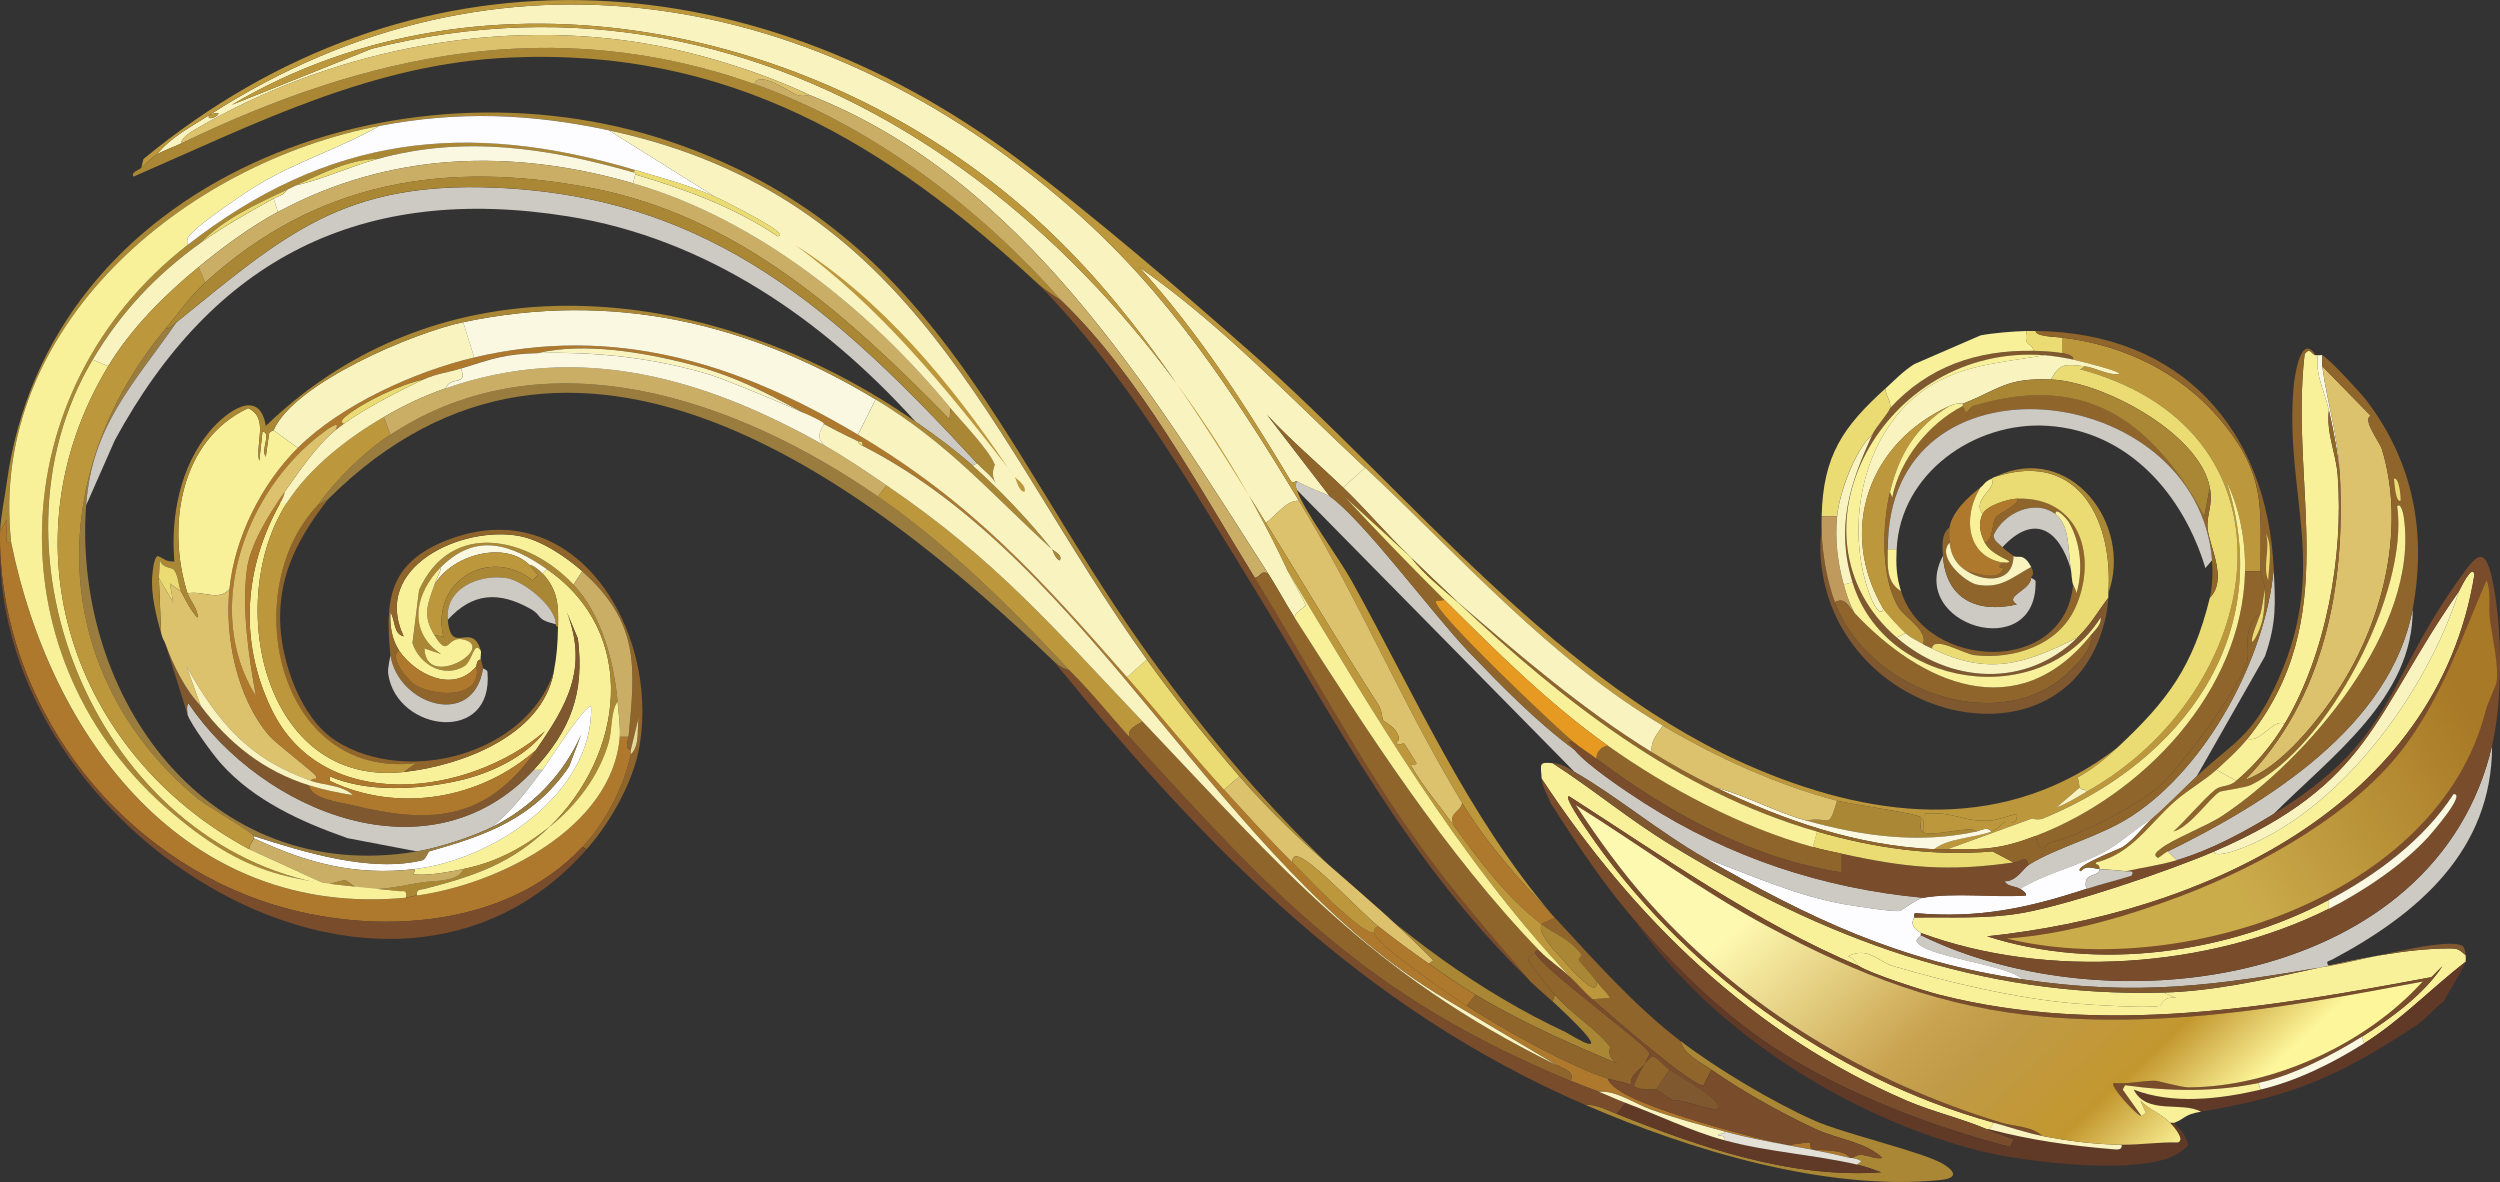 <?xml version="1.0" encoding="UTF-8"?><svg id="Layer_2" xmlns="http://www.w3.org/2000/svg" xmlns:xlink="http://www.w3.org/1999/xlink" viewBox="0 0 426.06 201.44"><rect x="0" y="0" width="426.06" height="201.44" fill="#333333" stroke="none"/><defs><linearGradient id="linear-gradient" x1="317.38" y1="128.76" x2="376.24" y2="192.07" gradientUnits="userSpaceOnUse"><stop offset=".08" stop-color="#fef9b1"/><stop offset=".48" stop-color="#c9a350"/><stop offset=".59" stop-color="#c09a46"/><stop offset=".82" stop-color="#c3972f"/><stop offset="1" stop-color="#fdf69a"/></linearGradient><linearGradient id="linear-gradient-2" x1="420.18" y1="119.6" x2="367.6" y2="151.76" gradientUnits="userSpaceOnUse"><stop offset="0" stop-color="#a87926"/><stop offset=".82" stop-color="#cbac4b"/></linearGradient></defs><g id="Layer_1-2"><g id="Generative_Object"><path d="M48.87,85.72c-10.74,16.7-4.05,48.46,19.92,45.85,9.79-1.07,23.51-6.14,25.56-16.91.56-2.96.69-4.88.75-7.89.07-3.34.09-6.12-2.63-9.02l.75-.75c15.78,10.95,13.13,31.66.38,43.97-4.54,3.59-9.04,5.99-14.66,7.14-2.35.48-5.53,1.08-7.89.94-1.29-.08-.32.18-.38-.94,13.3-1.55,30.39-12.85,30.07-27.62-.59-1.12-7.62,9.86-8.27,10.71h-1.5c6.24-6.76,8.68-12.96,7.52-22.36l-1.88-4.51c3.7,9.65.01,15.89-5.26,23.49-9.53,8.41-23.55,10.84-35.14,5.26v-.75c6.44,2.74,14.88,2.28,21.8.75,5.29-1.16,11.58-4,14.85-8.46-12.97,11.12-37.88,14.36-46.6-3.76-5.59-11.61-4.68-24.06,1.5-35.14h1.13Z" style="fill:#f8f19a;"/><path d="M226.64,84.59c5.8,4.14,17.63,20.21,23.68,26.5,5.67,5.9,11.46,11.85,18.04,16.72,2.18,2.64,8.77,7.06,11.84,9.02,14.48,9.26,30.39,14.55,47.54,16.16-1.05.18-3.72,2.22-3.95,2.26-1.16.2-7.74-.84-9.4-1.13-8.28-1.43-16.05-5.04-23.87-7.89-7.99-4.59-15.06-10.59-22.17-14.66l-47.36-48.11c-.27-.79-.19-.63,0-1.5,1.23.88,4.97,2.16,5.64,2.63Z" style="fill:#cdc9c3;"/><path d="M266.86,175.92c9.96,6.02-.17-3.33-2.26-5.26l.38-1.13c2.7,3.16,6.99,5.73,9.4,8.83.14.18-.94,2.21,2.07,3.19-8.31-3.38-17.25-7.41-24.99-12.03-2.45-1.46-5.52-3.6-7.89-5.26.37-.73,1.18-.12.19-1.13-10.67-10.78-21.81-18.42-32.51-30.82-5.36-6.21-11.01-13.25-15.79-19.92-27.31-38.12-39.26-78.91-91.7-90.2-13.3-2.86-25.72-3.32-39.09-.75C31.45,27.84-2.13,55.72,1.89,92.49c0-.04-.68.13-.75-.19-.22-1.04.16-2.63,0-3.76L.01,90.61c.13-2.81.75-5.5,1.13-8.27C8.2,30.21,68.13,8.6,114.08,24.08c44.62,15.04,55.88,50.97,80.24,85.5,18.47,26.18,43.2,52.67,72.54,66.34Z" style="fill:#aa8735;"/><path d="M97.73,99.63c4.74,5.07,6.9,13.06,7.52,19.92-1.21,1.83-.88,4.74-1.5,6.95-1.64,5.77-5.54,10.83-10.15,14.47,12.76-12.32,15.4-33.02-.38-43.97-6.19-4.3-12.11-6.28-18.04-.38-4.45,4.43-5.81,11.06,0,14.85l-2.82-.94c.14,7.13,12.2-.02,6.77-1.5-3.11-.85-2.51,3.43-5.07-.75l1.5.19c-2.16-9.09,7.53-15.51,15.22-9.58l.94-.94c-.62-.42-1-1.2-1.5-1.69.71.03,1.81,1.03,2.26,1.5,2.72,2.9,2.7,5.68,2.63,9.02-.44.07-.35-.37-.38-.38-.02-3.13-5.68-7.49-8.46-7.89-4.62-.67-10.47,1.74-9.96,7.14.6,6.33,4.09,0,5.64,5.26-1.23-1.86-1.36,1.76-2.82,2.63-3.5,2.11-7.66-.3-8.83-3.95l1.13-9.02c5.43-12.09,18.69-9.08,26.31-.94Z" style="fill:#aa8735;"/><path d="M99.23,97.37l-1.5,2.26c-7.62-8.14-20.88-11.15-26.31.94l-1.13,9.02c1.18,3.64,5.33,6.05,8.83,3.95,1.46-.88,1.59-4.49,2.82-2.63.12.41-.12,1.1,0,1.5-.77.02-.69,1.05-.75,1.13-3.82,4.69-10.38,1.46-13.15-2.63-1.28-1.88-1.65-4.37-1.5-6.58.83,1.25.45,3.7,2.26,4.13-5.59-11.86,9.94-18.94,19.73-17.1,3.69.69,7.97,3.57,10.71,6.01Z" style="fill:#f8f19a;"/><path d="M109.01,127.06c-1.05,6.17-4.94,13.03-9.02,17.66l-.75-.38c4.3-4.61,7.14-10.56,8.27-15.79,1.78-1.78.85-4.71,1.5-6.95l-1.5,6.2c-1.14-.33-.46-1.35-.38-2.26,1.15-11.88,1.94-19.41-7.89-28.19-2.74-2.45-7.02-5.32-10.71-6.01-9.79-1.84-25.32,5.24-19.73,17.1-1.8-.43-1.43-2.88-2.26-4.13-.14,2.21.23,4.7,1.5,6.58-1.97,1,1.58,5.01,2.44,5.64,2.86,2.07,11.83,2.92,10.71-3.01.06-.08-.02-1.11.75-1.13.18.6.27.77.38,1.5-1.68,10.4-14.51,6.21-15.79-2.26-.9-9.25-.35-15.63,9.58-19.54,21.8-8.58,36.25,15.2,32.89,34.95Z" style="fill:#8f652b;"/><path d="M47.74,105.64c.1,6.93,3.46,16.82,9.58,20.67,12.07,7.58,32.18,2.29,37.02-11.65-2.05,10.77-15.77,15.85-25.56,16.91l2.07-1.5c-23.85,2.68-30.39-29.57-16.72-43.97.08-.08,1.39-.64,1.88-1.13-4.89,6.26-8.39,12.47-8.27,20.67Z" style="fill:#8f652b;"/><path d="M94.72,106.39c-3.64-.9-2.14-1.41-4.32-2.63-5.33-2.98-9.85-2.82-14.09,1.88-.51-5.4,5.34-7.81,9.96-7.14,2.77.4,8.44,4.77,8.46,7.89Z" style="fill:#cdc9c3;"/><path d="M82.32,113.91s.72.27.75.56c1.15,12.46-15.48,10.33-16.91.38-.15-1.07.4-2.99.38-3.19,1.28,8.46,14.11,12.66,15.79,2.26Z" style="fill:#cdc9c3;"/><path d="M221.38,85.35c-2.06-.21-4.06,2.66-5.64,3.76-11.79-19-22.76-37.09-39.65-52.24C139.87,4.36,82.82-7.78,39.48,17.88l23.87-9.58c68.89-17.43,128.28,29.47,156.16,89.07.55,1.17,3.05,5.5,3.01,5.83-.03.22-1.81,1.04-1.88,2.07-1.57-2.46-2.94-5.07-4.51-7.52-20.11-31.37-41.56-67.12-78.17-81.56-8.54-4.07-20.05-7.58-29.5-9.02-25.52-3.89-52.56,1.74-74.79,14.66-.87.51-2.73,1.5-2.82,2.63-1.31.63-2.91,1.15-4.13,1.88,2.35-2.95,5.91-4.77,9.02-6.77-.72.92,1.06.63,1.5-.19-.04-.31-1.46.13-1.5.19C84.85-12.02,139.93-1.84,182.48,35.36c16.66,14.56,27.54,31.25,38.9,49.99Z" style="fill:#f8f3bf;"/><path d="M128.55,14.31c20.12,7.1,38.67,21.3,52.62,37.21-.44-.42-3.11-2.05-4.13-3.01-26.05-24.2-52.77-40.32-90.01-38.71-23.51,1.01-43.33,11.2-64.27,20.3-.56-.71.94-1.15,1.32-1.5.67-.63,1.92-1.83,2.63-2.26,1.22-.73,2.82-1.25,4.13-1.88,31.69-15.31,63.48-22.22,97.72-10.15Z" style="fill:#aa8735;"/><path d="M232.66,79.71l-3.76,3.38c-4.31-4.13-8.9-8-12.97-12.4l10.71,13.91c-.67-.47-4.41-1.75-5.64-2.63-.16-.12-.62.76-1.13-.19-7.64-12.73-15.73-25.29-25.74-36.27,14.14,9.87,25.99,22.5,38.52,34.2Z" style="fill:#f8f3bf;"/><path d="M108.25,28.97l-.38.38c-14.8-4.22-28.88-6.29-43.6-2.26-4.87.08-9.56,2.57-13.91,4.51-.5.22-.98.51-1.5.75-5.16,2.42-10.62,4.87-14.66,9.02-7.52,5.4-13.51,11.67-18.42,19.92-19.82,33.3,1.18,82.78,39.84,89.45.16.03,2.86-.79,3.19-.75.13.02,2.12,1.49,2.26,1.5,3.9.38,7.82-.67,10.9-1.13,2.08-.31,6.22-.06,6.95-2.26,5.62-1.15,10.11-3.55,14.66-7.14-6.53,6.3-12.73,8.3-21.23,10.52-.69.18-1.4-.07-1.32,1.13-.67.09-1.49.34-1.88.38.17-1.51-.3-1.02-1.32-1.13-16.85-1.81-24.44-1.47-38.34-13.15C-1.48,112.67.1,66.57,31.96,41.75c23.97-18.68,47.51-21.36,76.29-12.78Z" style="fill:#aa8735;"/><path d="M90.97,131.2h1.5c-2.83,3.73-4.95,6.65-8.64,9.77-3.38,1.66-9.09,3.51-12.78,4.13l-11.84-2.26c-7.9-2.79-15.96-6.41-21.61-12.78-1.3-1.46-5.11-6.64-5.64-8.27-.03-.09-.25-1.86.19-1.88,12.54,18.54,41.19,30.34,58.82,11.28Z" style="fill:#cdc9c3;"/><path d="M90.97,131.2c-17.63,19.07-46.28,7.26-58.82-11.28-.44.02-.22,1.79-.19,1.88l-3.76-12.03c1.39,3.71,3.28,7.65,6.01,10.52,4.82,6.42,10.72,11.1,18.42,13.53.42,2.37,5.14,2.86,7.33,3.38,12.46,3,22.54,3.34,31.38-9.4,5.27-7.6,8.97-13.84,5.26-23.49l1.88,4.51c1.16,9.4-1.27,15.61-7.52,22.36Z" style="fill:#7f5830;"/><path d="M70.67,148.11c-10.15,1.18-18.34-1.01-27.44-5.26,0-.12.02-.26,0-.38,8.36,2.69,19.91,6.31,28.75,4.13.52-.13,1.04-1.48,1.13-1.5,9.77-2.76,17.8-5.57,23.87-14.47l2.07-5.45c-2.99,6.86-8.52,12.49-15.22,15.79,3.7-3.12,5.82-6.04,8.64-9.77.64-.85,7.68-11.84,8.27-10.71.32,14.78-16.77,26.07-30.07,27.62Z" style="fill:#fdfdff;"/><path d="M70.67,148.11c.05,1.12-.92.86.38.94,2.36.14,5.54-.46,7.89-.94-.73,2.2-4.87,1.95-6.95,2.26-3.08.46-7,1.5-10.9,1.13-.13-.01-2.12-1.49-2.26-1.5-.33-.04-3.03.78-3.19.75l-13.15-6.01c-.17-.62.77-1.48.75-1.88,9.09,4.25,17.28,6.45,27.44,5.26Z" style="fill:#caae65;"/><path d="M93.22,97l-.75.75c-.44-.47-1.55-1.47-2.26-1.5-4.33-4.2-13.22-1.63-16.16,3.38.37-1.05.94-1.9,1.13-3.01,5.93-5.91,11.85-3.92,18.04.38Z" style="fill:#faf8e0;"/><path d="M1.89,92.49c6.75,33.24,29.63,64.11,67.27,60.51.39-.04,1.21-.28,1.88-.38,13.68-1.87,33.36-11.44,34.58-27.06h1.5c-.09.9-.77,1.93.38,2.26-.02.24.05.53,0,.75-1.13,5.22-3.97,11.18-8.27,15.79-13.5,14.46-37.46,15.27-55.06,9.02C18.9,144.4.66,119.83.01,92.86c.01-.75-.03-1.51,0-2.26l1.13-2.07c.16,1.13-.22,2.72,0,3.76.07.32.74.15.75.19Z" style="fill:#af792d;"/><path d="M99.23,144.35l.75.38C65.98,183.37-.72,142.36.01,92.86c.65,26.97,18.88,51.53,44.16,60.51,17.6,6.25,41.56,5.44,55.06-9.02Z" style="fill:#794c2b;"/><path d="M64.66,21.45c-6.73,3.82-14.21,6.1-20.86,10.15-2.2,1.34-9.36,6.24-10.9,7.89-.74.79-1.17.96-.94,2.26C.1,66.57-1.48,112.67,29.52,138.71c13.9,11.68,21.49,11.34,38.34,13.15,1.01.11,1.49-.38,1.32,1.13-37.64,3.6-60.52-27.27-67.27-60.51C-2.13,55.72,31.45,27.84,64.66,21.45Z" style="fill:#f8f19a;"/><path d="M103.74,22.21l18.04,11.28c-4.25-1.9-9.06-3.18-13.53-4.51-28.79-8.58-52.32-5.9-76.29,12.78-.23-1.29.2-1.47.94-2.26,1.54-1.65,8.7-6.56,10.9-7.89,6.65-4.04,14.13-6.32,20.86-10.15,13.37-2.57,25.79-2.11,39.09.75Z" style="fill:#fdfdff;"/><path d="M107.13,125.56h-1.5c.13-1.67-.22-4.25-.38-6.01-.62-6.85-2.77-14.85-7.52-19.92l1.5-2.26c9.83,8.78,9.04,16.31,7.89,28.19Z" style="fill:#caae65;"/><path d="M105.62,125.56c-1.22,15.62-20.9,25.19-34.58,27.06-.09-1.19.62-.95,1.32-1.13,8.5-2.23,14.7-4.22,21.23-10.52,4.61-3.64,8.51-8.7,10.15-14.47.63-2.21.29-5.12,1.5-6.95.16,1.76.51,4.35.38,6.01Z" style="fill:#f8f19a;"/><path d="M90.21,96.25c.51.49.88,1.27,1.5,1.69l-.94.94c-7.69-5.93-17.39.49-15.22,9.58l-1.5-.19c-2.07-3.38-1.25-5.11,0-8.64,2.94-5.01,11.83-7.58,16.16-3.38Z" style="fill:#bc973c;"/><path d="M107.5,128.57c.05-.22-.02-.51,0-.75l1.5-6.2c-.65,2.24.28,5.18-1.5,6.95Z" style="fill:#e5d795;"/><path d="M137.94,16.19c36.61,14.43,58.06,50.19,78.17,81.56-1.29-.58-1,.32-2.26.75-9.46-15.37-19.77-34.48-32.7-46.98-13.95-15.91-32.49-30.11-52.62-37.21.82-2.42,5.95,1.39,7.33,1.88,1,.36,1.97-.04,2.07,0Z" style="fill:#caae65;"/><path d="M137.94,16.19c-.1-.04-1.07.36-2.07,0-1.37-.49-6.51-4.3-7.33-1.88C94.32,2.24,62.52,9.15,30.83,24.46c.09-1.14,1.95-2.12,2.82-2.63C55.88,8.91,82.92,3.28,108.44,7.17c9.45,1.44,20.97,4.95,29.5,9.02Z" style="fill:#ddc26e;"/><path d="M35.72,19.57c.05-.06,1.46-.49,1.5-.19-.44.82-2.22,1.11-1.5.19Z" style="fill:#bc973c;"/><path d="M18.43,62.42C.19,92.64,12.23,128.53,42.48,144.73l13.15,6.01C16.98,144.08-4.03,94.59,15.8,61.29l2.63,1.13Z" style="fill:#f8f19a;"/><path d="M107.88,29.35c.52.15.35.37.38.38l-.38,1.5c-20.67-5.97-41.4-5.4-60.51,4.89l-.75-2.26c.77-.42,1.82-.62,2.26-1.5.52-.24,1-.53,1.5-.75,4.72-1.07,9.22-3.23,13.91-4.51,14.72-4.04,28.8-1.96,43.6,2.26Z" style="fill:#faf8e0;"/><path d="M47.37,36.11c-4.67,2.51-9.43,6.03-13.53,9.4-5.78,4.74-11.53,10.48-15.41,16.91l-2.63-1.13c4.91-8.25,10.9-14.52,18.42-19.92,3.66-2.63,8.41-5.36,12.4-7.52l.75,2.26Z" style="fill:#f8f3bf;"/><path d="M48.87,32.35c-.44.89-1.48,1.09-2.26,1.5-3.99,2.15-8.74,4.88-12.4,7.52,4.04-4.15,9.5-6.6,14.66-9.02Z" style="fill:#eadb72;"/><path d="M64.28,27.09c-4.68,1.28-9.18,3.44-13.91,4.51,4.35-1.94,9.04-4.43,13.91-4.51Z" style="fill:#eadb72;"/><path d="M14.67,86.1c-2.29,32.82,20.87,64.97,56.38,59.01,3.69-.62,9.4-2.47,12.78-4.13,6.7-3.29,12.23-8.93,15.22-15.79l-2.07,5.45c-6.07,8.9-14.1,11.71-23.87,14.47-.09.03-.61,1.38-1.13,1.5-8.84,2.18-20.39-1.45-28.75-4.13-.1-.57-8.14-5.19-9.58-6.39-25.65-21.37-26.12-55.26-5.45-80.05.76,0,1.34-.69,1.88-1.13-7.33,10.55-14.47,17.71-15.41,31.19Z" style="fill:#9a7d3e;"/><path d="M34.97,48.14c-2.51,2.29-4.59,5.29-6.77,7.89-20.67,24.8-20.2,58.68,5.45,80.05,1.44,1.2,9.48,5.82,9.58,6.39.02.12,0,.25,0,.38.02.4-.92,1.25-.75,1.88C12.23,128.53.19,92.64,18.43,62.42c3.88-6.43,9.63-12.17,15.41-16.91l1.13,2.63Z" style="fill:#bc973c;"/><path d="M360.82,127.44c-2.1,1.96-4.24,3.69-6.77,5.07.16.12.32,1.62.38,1.69l-3.95,3.38c1.83-.62,3.41-1.7,5.07-2.63,30.61-17.16,38.02-60.81-.19-71.78-1.45-.42-.81.1-.19-.75,1.97.21,4.08,1.59,6.01,1.32.13-.52-6.95-2.25-7.89-2.44.26-.76-1.42-1.04-1.88-1.13v-2.63c10.5,1.26,20.17,5.85,27.06,14.09,7.83,9.37,6.74,14.99,6.77,25.74h-2.63c.11-5.16-.91-10.78-3.19-15.41,8.62,26.27-7.53,47.78-31.19,57.5-.53.22-1.32.25-1.88,0l-14.47,5.26c-.75-.01-1.51.03-2.26,0,2.35-1.88,6.63-1.87,9.77-3.01,1.09-.4,1.78-1.36,2.07-1.5.15-.08,2.53.67,2.26-1.5-1.29.26-3.3,1.05-4.51,1.13-4.85.31-6.27-1.69-11.28-1.13l-.19,3.01c-.82-.31-.13-2.08-.38-2.44-.41-.61-11.99-2.23-14.28-2.82-10.15-2.62-20.66-7.45-29.69-12.78-19.19-11.33-34.58-28.88-50.74-43.97-12.54-11.7-24.38-24.33-38.52-34.2,10.02,10.98,18.11,23.54,25.74,36.27.51.94.97.07,1.13.19-.19.87-.27.71,0,1.5,1.27,3.69,7.15,11.55,9.4,15.6,10.8,19.49,19.56,39.72,34.2,56.94-5.65-6.15-10.9-11.74-15.41-19.17-10.16-16.72-17.61-34.67-27.81-51.49-11.36-18.73-22.24-35.43-38.9-49.99C139.93-1.84,84.85-12.02,35.72,19.57c-3.11,2-6.67,3.82-9.02,6.77-.72.43-1.96,1.62-2.63,2.26l.38-1.5c45.58-37.57,102.61-34.64,149.02,0,12.78,9.54,27.79,22.44,39.84,33.07,27.3,24.09,52.24,56.75,86.44,71.03,20.7,8.65,42.39,10.64,61.07-3.76Z" style="fill:#bc973c;"/><path d="M396.9,164.65c-19.42,3.28-32.29,5.19-52.24,2.26-2.28-2.54-17.1-3.82-18.04-6.58-.04-.13.78-.88.75-.94,32.58,16.01,87.85,8.42,97.34-32.32.02,17.89-12.64,28.69-27.25,36.46-.65.35-1.22.19-.56,1.13Z" style="fill:#cdc9c3;"/><path d="M374.35,132.33c-2.39,2.26-5.07,5.03-7.52,7.14-2.96,1.73-4.95,3.89-8.08,5.64-4.62,2.58-9.98,3.62-14.47,6.39-.79-.51-2.28-.4-2.63-1.32,2,.06,3.17-2.22,4.13-2.82,5.02-3.1,12.07-4.75,17.48-8.27,12.95-8.43,22.79-26.91,24.24-42.09.27,5.93.51,9.1-1.5,14.85l-11.65,20.48Z" style="fill:#cdc9c3;"/><path d="M327.74,141.72c.58,1.19,8.69-1.23,9.02,0-9.72,2.12-19.41.78-28.94-1.88,4.26-.8,3.7,1.82,5.26-3.38,2.3.59,13.87,2.21,14.28,2.82.24.36-.45,2.14.38,2.44Z" style="fill:#aa8735;"/><path d="M307.82,139.84c9.53,2.66,19.22,3.99,28.94,1.88.71-.15,1.96-.95,2.63,0-3.14,1.14-7.42,1.13-9.77,3.01-13.12-.6-25.54-4.85-37.21-10.52,5.27,1.41,10.13,4.17,15.41,5.64Z" style="fill:#faf8e0;"/><path d="M366.83,139.47c-1.68,1.45-3.03,3.56-5.07,4.89-.46.3-8.79,3.5-7.14,4.13.96-1.11,2.01-.48,3.19-.38-.09,1.58-2.93.28-2.26,3.38-9.99,3.28-18.35,5.08-29.13,4.13-.35.12-.12.63-.19.75-1.03,1.71,1.07,2.47,1.13,2.63.04.12-.04.27,0,.38.02.06-.8.81-.75.94.94,2.76,15.76,4.03,18.04,6.58-20.87-3.07-36.15-10.34-54.12-20.67,7.81,2.86,15.59,6.46,23.87,7.89,1.66.29,8.24,1.33,9.4,1.13.22-.04,2.9-2.07,3.95-2.26,5.31-.92,12.03-.02,17.48-.38.3-.37-.69-.97-.94-1.13,4.49-2.76,9.85-3.81,14.47-6.39,3.13-1.75,5.12-3.91,8.08-5.64Z" style="fill:#fdfdff;"/><path d="M267.98,126.31c1.3,1.08,2.78,1.99,4.13,3.01,12.24,9.22,26.55,17.04,41.72,19.36v-3.19c10.97,2.43,18.15,3.11,29.32,1.5,1.57-.23,2-1.35,2.63.38-.96.59-2.14,2.87-4.13,2.82.35.91,1.84.81,2.63,1.32.25.16,1.24.76.94,1.13-5.45.36-12.16-.55-17.48.38-17.15-1.61-33.06-6.9-47.54-16.16-3.07-1.96-9.66-6.38-11.84-9.02-.36-.44-.64-.97-1.13-1.32l.75-.19Z" style="fill:#794c2b;"/><path d="M264.6,130.07c6.92,4.45,13.04,9.6,20.11,13.91,26.26,16.01,52.64,26.01,84,25.18l2.26.94c-2.43-.44-2.64,1.28-2.82,1.32-2.06.46-11.62-.16-14.28-.38-9.96-.82-21.6-3.56-31.19-6.39-2.59-.76-4.31-3.4-7.7-1.69.73.12,1.77,1.62,1.88,1.69-17.7-7.48-33.36-18.62-49.42-28.94-1.03-.07,2.5,4.97,2.82,5.45,16.02,23.74,41.92,42.55,69.53,50.17l-.75,1.13h-.38c-4.45-1.9-9.29-2.98-13.72-4.89-26.37-11.36-46.59-31.15-62.2-54.87-.17-2.53-.54-2.87,1.88-2.63Z" style="fill:#f8f19a;"/><path d="M420.2,162.77c.04.31.05.83,0,1.13-5.86,4.55-10.96,9.92-17.29,13.91l-.38-1.13c4.82-3.02,10.59-7.24,13.72-12.03l-1.88,1.88c-27.61,5.15-55.96,10.07-83.81,3.01-2.68-.68-11.7-3.56-13.72-4.89-.11-.07-1.15-1.57-1.88-1.69,3.39-1.71,5.12.93,7.7,1.69,9.59,2.83,21.23,5.57,31.19,6.39,2.66.22,12.22.83,14.28.38.18-.04.39-1.75,2.82-1.32l-2.26-.94c16.66-.44,33.76-7.46,48.67-7.52,1.6,0,1.66.16,2.82,1.13Z" style="fill:#f8f19a;"/><path d="M338.64,192.46c1.5.64,2.98,1.14,4.51,1.69l-.56,1.32c-13.18-3.41-27.43-8.82-39.09-16.16-9.35-5.89-17.81-14.16-24.99-22.55-5.47-6.39-9.73-12.88-14.28-19.92-.46-1.4-1.4-2.64-1.5-4.13,15.61,23.72,35.83,43.51,62.2,54.87,4.42,1.91,9.26,2.99,13.72,4.89Z" style="fill:#794c2b;"/><path d="M338.64,192.46h.38c6.81,1.8,13.84,2.81,20.86,3.38.63.05,1.88.32,1.69-.75,3.22.04,6.36-.49,9.58-.38,1.35-.41-.76-2.81-1.32-3.38.24-.03.59.06.75,0,.63,1.09,1.5,1.26,1.88,2.63.12.43.57.66.38,1.32-.05.16-.84.72-1.13.94-5.76,4.49-26.94,1.76-34.01,0-22.49-5.6-45.86-20.43-59.19-39.46,7.18,8.39,15.64,16.66,24.99,22.55,11.66,7.34,25.91,12.75,39.09,16.16l.56-1.32c-1.53-.55-3.01-1.05-4.51-1.69Z" style="fill:#603927;"/><path d="M420.2,163.9c-.1.58-3.15,5.71-3.76,6.77-1.62,1.18-3.02,3.03-4.7,4.13-13.33,8.73-21.04,12.06-36.64,14.66-3.32-1.81-9.27.61-11.46-3.76,6.65,2.59,14.79,1.61,21.61,0,6.21-1.47,12.3-4.51,17.66-7.89,6.32-3.99,11.43-9.36,17.29-13.91Z" style="fill:#603927;"/><path d="M268.36,131.57c7.11,4.07,14.19,10.07,22.17,14.66,17.97,10.33,33.25,17.6,54.12,20.67,19.95,2.94,32.82,1.03,52.24-2.26,4.9-.83,17.31-4.23,21.61-3.76,1.56.17,1.51.65,1.69,1.88-1.16-.97-1.21-1.13-2.82-1.13-14.91.06-32.01,7.08-48.67,7.52-31.36.83-57.74-9.17-84-25.18-7.07-4.31-13.19-9.45-20.11-13.91,1.91.19,2.22.63,3.76,1.5Z" style="fill:#7f5830;"/><path d="M316.84,164.65c2.02,1.32,11.04,4.21,13.72,4.89,27.85,7.06,56.2,2.14,83.81-3.01l1.88-1.88c-3.13,4.79-8.9,9-13.72,12.03s-11.88,6.67-17.66,7.89c-7.4,1.56-15.26,1.43-22.74.38l-.38.75,3.19,4.51c-.7.04-5.66-5.35-4.7-5.64,2.41.25,4.74-.43,7.14-.38.31,0,4.42,1.14,5.64,1.13,14.42-.12,30.28-7.46,39.84-18.04-21.44,4.05-42.26,7.86-64.27,6.01-17.41-1.46-31.9-7.12-47.36-15.41-11.35-6.09-21.79-13.86-32.7-20.67,3.82,5.79,7.95,11.56,12.59,16.72,16.31,18.16,37.61,30.64,59.95,37.4,2.06.62,5.32.61,6.95,2.26-2.82-.55-5.51-1.49-8.27-2.26-27.61-7.63-53.51-26.43-69.53-50.17-.32-.48-3.85-5.52-2.82-5.45,16.06,10.32,31.72,21.46,49.42,28.94Z" style="fill:#794c2b;"/><path d="M348.04,193.59c4.48.87,8.95,1.45,13.53,1.5.19,1.07-1.06.8-1.69.75-7.02-.57-14.04-1.58-20.86-3.38l.75-1.13c2.76.76,5.45,1.71,8.27,2.26Z" style="fill:#f8f3bf;"/><path d="M402.91,177.8c-5.37,3.39-11.46,6.42-17.66,7.89l-.38-1.13c5.79-1.22,12.65-4.75,17.66-7.89l.38,1.13Z" style="fill:#faf8e0;"/><path d="M364.95,190.2l.75-.56-.94-2.07c1.54,1.52,3.55,2.2,5.07,3.76.56.57,2.67,2.97,1.32,3.38-3.23-.11-6.36.42-9.58.38-4.58-.06-9.05-.63-13.53-1.5-1.63-1.64-4.9-1.63-6.95-2.26-22.33-6.76-43.64-19.24-59.95-37.4-4.64-5.17-8.77-10.93-12.59-16.72,10.91,6.81,21.35,14.58,32.7,20.67,15.46,8.29,29.95,13.95,47.36,15.41,22,1.85,42.83-1.96,64.27-6.01-9.56,10.58-25.42,17.92-39.84,18.04-1.22.01-5.33-1.12-5.64-1.13-2.4-.05-4.73.63-7.14.38-.96.29,4,5.68,4.7,5.64Z" style="fill:url(#linear-gradient);"/><path d="M384.87,184.57l.38,1.13c-6.82,1.61-14.96,2.59-21.61,0,2.19,4.37,8.15,1.95,11.46,3.76-2.88.48-2.69,1.17-4.51,1.88-.16.06-.51-.03-.75,0-1.52-1.56-3.54-2.24-5.07-3.76l.94,2.07-.75.56-3.19-4.51.38-.75c7.48,1.05,15.34,1.19,22.74-.38Z" style="fill:#f8f19a;"/><path d="M355.18,62.42c-.63.86-1.26.34.19.75,38.21,10.98,30.8,54.63.19,71.78-.11-.65-.63-.08-1.13-.75-.05-.07-.21-1.57-.38-1.69,2.53-1.38,4.67-3.12,6.77-5.07,8.66-8.07,12.92-13.86,15.79-25.56,3.12-3.2-.1-8.72-.38-11.84-.21-2.32.95-3.91.38-6.95-1.75-9.26-18.26-18.04-27.06-18.42,1.53-2.85,2.5-2.59,5.64-2.26Z" style="fill:#eadb72;"/><path d="M376.6,83.09c.58,3.04-.58,4.64-.38,6.95.28,3.11,3.5,8.64.38,11.84.46-1.89.53-4.45.38-6.39-2.47-30.97-55.48-36.91-55.25-1.88.02,2.58-.4,5.55,2.26,7.14,4.23,13.5,27.86,14.49,29.32-1.13.1.31.53.92.56,1.5,1.19-3.89.77-8.63-1.32-12.21-.07-.11-2.2-2.78-2.26-1.32-3.47-2.6-8.79-.23-10.52,3.57-.03,1.02.97,1.52,1.5,2.07.69.7,1.12.96,1.88,1.5-.07,4.59-4.78,4.5-7.89,2.63,1.58.23,4.96,1.64,6.01-.19.48-.83-1.37.04,0-1.32.09-.09,1.08.18,1.13-.19.04-.27-3.15-1.2-4.13-3.19,1.61-.69,1.03-3.14,1.88-4.32.61-.85,3.54-1.77,3.76-3.19,10.67-.27,13.62,10.14,9.77,18.6-2.91,6.41-10.5,8.83-17.1,8.08-1.99-.23-7.04-3.42-7.33-1.13-.53-.26-.98-.44-1.5-.75.9-2.33-3.12-4.56-4.13-6.2-3.26-5.3-2.76-14.58-1.5-19.73l.38.94c1.33-6.5,6.24-12.61,12.03-15.6l.56,1.13c.13-.15,1.05-1.1,1.13-1.13,9.77-2.94,19.85-3,28.56,4.51,4.58,3.94,8.08,8.95,10.9,14.28l.94-4.89Z" style="fill:#8f652b;"/><path d="M376.98,95.49l-1.13,1.32c-3.74-12.4-12.98-23.32-26.87-24.24-12.49-.82-25.18,8.16-25.74,21.05h-1.5c-.23-35.03,52.78-29.09,55.25,1.88Z" style="fill:#cdc9c3;"/><path d="M359.31,101.13c-.02.25.02.51,0,.75-1.99,2.59-2.83,4.37-5.26,6.77-9.09,4.58-15.19,6.56-24.81,1.88.29-2.29,5.34.9,7.33,1.13,6.6.75,14.19-1.67,17.1-8.08,3.85-8.46.9-18.87-9.77-18.6-1.6.04-5.29,1.14-6.01,2.63-2.01-2.44,2.67-4.47,1.5-6.01.09-.04.16-.19.75-.38,14.55-4.62,20.03,8.17,19.17,19.92Z" style="fill:#eadb72;"/><path d="M346.53,59.79c1.42.03,3.52.12,4.89.38.46.08,2.14.36,1.88,1.13-1.6-.33-3.25-.62-4.89-.75-27.49-2.14-45.19,30.7-25.18,48.11,9,7.83,21.97,8.73,30.82,0,2.43-2.4,3.27-4.17,5.26-6.77-.17,1.95-.24,2.61-.75,4.51-6.67,24.78-42.55,17.27-47.73-7.52-.55-2.65-.84-5.56-.38-8.27.13,3.84.91,8.43,2.26,12.03,5.34,14.28,25.41,21.97,37.4,13.91,2.04-1.37,6.9-5.63,6.2-8.27.63-.79,1.87-1.8,1.69-3.01-10.29,16.16-36.79,11.99-42.28-6.01-2.87-9.41-.52-16.73,3.38-25.18.61-1.31,2.83-3.73,3.01-4.51,6.56-7.13,14.83-9.95,24.43-9.77Z" style="fill:#7f5830;"/><path d="M321.35,66.18c-.11,1.17,1.03,2.19.75,3.38-.18.78-2.4,3.2-3.01,4.51-2.95,2.57-5.62,9.83-6.01,13.91h-2.63c.25-10.35,3.61-15.2,10.9-21.8Z" style="fill:#eadb72;"/><path d="M345.41,56.41c-.61,2.94,1,1.88,1.13,3.38-9.6-.17-17.87,2.64-24.43,9.77.28-1.19-.86-2.21-.75-3.38,1.68-1.52,2.92-2.88,4.89-4.13l11.28-4.89c2.06-.41,5.77-.71,7.89-.75Z" style="fill:#f8f19a;"/><path d="M346.16,98.5s.74.29.75.56c.35,14.16-22.05,7.56-15.79-4.32.49,7.29,5.76,9.86,12.59,8.27-2.3-1.46,2.26-2.29,2.44-4.51Z" style="fill:#cdc9c3;"/><path d="M332.25,92.49c-2.33,2.41,2.7,6.77,4.7,7.14,4.07.76,5.94-1.24,9.21-3.01.74,1.42-.06,1.54,0,1.88-.19,2.22-4.74,3.05-2.44,4.51-6.83,1.59-12.1-.98-12.59-8.27-.12-1.75-.33-3.71,1.13-4.89-.1.62-.08,1.98,0,2.63Z" style="fill:#8f652b;"/><path d="M341.27,95.87c-1.37,1.36.48.48,0,1.32-1.05,1.83-4.43.42-6.01.19-1.89-1.13-2.75-2.73-3.01-4.89-.08-.65-.1-2.01,0-2.63.41-2.59,3.22-5.24,5.26-6.77-2.97,4.67-2.56,11.65,3.76,12.78Z" style="fill:#af792d;"/><path d="M350.29,87.6c2.53,1.89,2.15,6.56,2.63,9.4-1.99-6.72-6.2-9.59-11.65-3.76-.54-.55-1.53-1.05-1.5-2.07,1.73-3.8,7.05-6.17,10.52-3.57Z" style="fill:#cdc9c3;"/><path d="M313.08,87.98c-.38,3.94.08,7.88,1.13,11.65.47,1.7.98,3.36,1.88,4.89-1.17-1.24-1.64-2.82-3.38-1.88-1.34-3.59-2.13-8.18-2.26-12.03-.03-.87-.02-1.76,0-2.63h2.63Z" style="fill:#c09a5c;"/><path d="M359.31,101.13c.86-11.75-4.62-24.54-19.17-19.92,12.5-5.93,23.44,7.98,19.17,19.92Z" style="fill:#aa8735;"/><path d="M337.89,87.6c-.83,1.71-.38,3.35.38,4.89.99,2,4.17,2.93,4.13,3.19-.05.37-1.03.09-1.13.19-6.32-1.13-6.73-8.11-3.76-12.78.65-.48.67-.97,1.88-1.5,1.16,1.55-3.52,3.57-1.5,6.01Z" style="fill:#f8f19a;"/><path d="M332.25,92.49c.26,2.15,1.12,3.75,3.01,4.89,3.11,1.87,7.82,1.96,7.89-2.63.71.51,1.66-.72,3.01,1.88-3.27,1.76-5.14,3.76-9.21,3.01-2-.37-7.03-4.73-4.7-7.14Z" style="fill:#f8f3bf;"/><path d="M353.3,99.63c-.24-.72-.25-1.89-.38-2.63-.48-2.84-.1-7.51-2.63-9.4.05-1.46,2.19,1.2,2.26,1.32,2.09,3.59,2.51,8.32,1.32,12.21-.03-.58-.46-1.19-.56-1.5Z" style="fill:#f8f19a;"/><path d="M346.91,56.41c.06.95,3.17.97,4.51,1.13v2.63c-1.37-.25-3.46-.35-4.89-.38-.12-1.5-1.74-.44-1.13-3.38.5-.01,1.01,0,1.5,0Z" style="fill:#eadb72;"/><path d="M323.23,93.61c-.12,2.65-.05,4.59.75,7.14-2.65-1.59-2.24-4.56-2.26-7.14h1.5Z" style="fill:#f8f19a;"/><path d="M385.25,97.37c0,.53.76,2.3.75,3.01-.29,1.35-.4,2.81-.75,4.13-3.26,2.39-1.78,6.1-2.26,8.08-1.05,4.41-11.48,18.42-15.22,21.61s-14.2,8.62-18.42,9.4c-.6.11-1.62,2.74-2.44-1.13,18.35-7,35.28-24.68,35.7-45.1h2.63Z" style="fill:#8f652b;"/><path d="M353.3,61.29c.94.2,8.02,1.92,7.89,2.44-1.93.28-4.05-1.11-6.01-1.32-3.14-.33-4.1-.6-5.64,2.26-7.66-.33-8.88,1.71-15.03,4.13-.11.04-.87-.25-2.26.38-13.68,6.22-19.18,21.07-11.28,34.58-.49,1.6-1.83-1.21-1.88-1.32-5.35-12.57-1.58-30.61,11.09-37.4,5.67-3.04,12.05-3.41,18.23-4.51,1.63.13,3.28.42,4.89.75Z" style="fill:#f8f3bf;"/><path d="M382.61,97.37c-.43,20.42-17.36,38.1-35.7,45.1-5.88,2.24-8.75,2.35-15.03,2.26l14.47-5.26c.56.25,1.35.22,1.88,0,23.66-9.72,39.81-31.23,31.19-57.5,2.29,4.63,3.3,10.25,3.19,15.41Z" style="fill:#f8f19a;"/><path d="M339.39,141.72c-.67-.95-1.92-.15-2.63,0-.33-1.23-8.44,1.19-9.02,0l.19-3.01c5-.57,6.42,1.44,11.28,1.13,1.21-.08,3.22-.86,4.51-1.13.27,2.18-2.1,1.43-2.26,1.5-.29.15-.98,1.11-2.07,1.5Z" style="fill:#bc973c;"/><path d="M355.55,134.96c-1.66.93-3.24,2.01-5.07,2.63l3.95-3.38c.5.67,1.01.1,1.13.75Z" style="fill:#f8f3bf;"/><path d="M394.64,60.54c.13.03.27-.04.38,0-.49,3.33,1.19,6.28,1.88,9.4-.5,3.73,1.23,7.43,1.5,11.09,1.02,13.73-1.96,30.39-9.02,42.28-2.2-.81-3.83,3.2-6.39,2.63,16.54-20.54,7.13-42.52,9.77-65.58.94-1.29,1.15.04,1.88.19Z" style="fill:#f8f19a;"/><path d="M387.5,138.71c-5.11,3.14-10.79,6.18-16.54,7.89l-1.5-1.5c16.74-8.2,38.02-21.28,41.72-41.34.14,15.16-13.95,25.14-23.68,34.95Z" style="fill:#cdc9c3;"/><path d="M394.64,60.54c-.73-.15-.93-1.48-1.88-.19-2.64,23.06,6.77,45.04-9.77,65.58-1.57,1.95-3.43,3.57-5.26,5.26s-4.94,3.52-6.95,5.26c-4.37,3.78-7.37,9-13.53,10.52-.36.57.63,0,.56,1.13-1.18-.11-2.23-.73-3.19.38-1.65-.64,6.68-3.84,7.14-4.13,2.04-1.33,3.4-3.43,5.07-4.89,2.44-2.11,5.12-4.88,7.52-7.14,5.98-5.64,9.08-6.41,13.15-14.85,9.88-20.46,1.79-32.35,3.38-51.49.14-1.66,1.21-9.44,3.76-5.45Z" style="fill:#8f652b;"/><path d="M395.77,60.54c.05.61-.08,1.28,0,1.88.96,6.97,2.63,11.22,3.01,18.79-.3-3.82-1.05-7.55-1.88-11.28-.69-3.12-2.37-6.07-1.88-9.4.19.07.62-.07.75,0Z" style="fill:#faf8e0;"/><path d="M396.9,153.37v1.5c-20.41,10.21-48.09,12.06-69.53,4.13-.05-.16-2.15-.92-1.13-2.63,6.07-.11,12.18.28,18.23-.75,7.98-1.36,25.26-7.23,32.89-10.52-.21,1.02,3.04.05,3.19,0,17.88-6.01,33.07-27.1,38.52-44.35.15-.21,2.25-4.82,2.63-2.82-6.48,39.81-46.93,57.86-83.06,61.64,18.86,6.03,40.94,2.94,58.25-6.2Z" style="fill:#f8f19a;"/><path d="M377.35,145.1c26.9-11.62,27.01-23.34,41.72-44.35-5.45,17.25-20.64,38.34-38.52,44.35-.15.05-3.4,1.02-3.19,0Z" style="fill:#f8f3bf;"/><path d="M424.71,127.06c-9.5,40.74-64.76,48.33-97.34,32.32-.04-.1.04-.26,0-.38,21.44,7.93,49.12,6.08,69.53-4.13,5.71-2.86,12.62-7.5,16.91-12.21.42-.46,6.63-7.57,4.32-7.33-5.01,7.75-13.18,13.79-21.23,18.04-17.31,9.14-39.4,12.23-58.25,6.2,36.13-3.78,76.58-21.82,83.06-61.64-.38-2.01-2.48,2.6-2.63,2.82-14.71,21.01-14.82,32.73-41.72,44.35-7.63,3.3-24.91,9.16-32.89,10.52-6.05,1.03-12.16.64-18.23.75.07-.12-.16-.63.19-.75,10.78.95,19.14-.86,29.13-4.13,2.52-.83,5.17-1.45,7.7-2.26.59-1.02-.39-.67-.94-.75,2.98-.68,5.67-.99,8.64-1.88,5.75-1.71,11.43-4.75,16.54-7.89,20.31-12.48,18.89-21.83,30.82-38.9,3.83-5.48,5.29-7.79,6.77.75,1.33,7.72,1.4,18.88-.38,26.5Z" style="fill:#794c2b;"/><path d="M423.77,98.88c.84,2.12.3,4.42.56,6.58.31,2.59,1.58,7.99,1.13,10.9-.04.28-1.53,3.53-1.88,4.89-8.17,31.75-52.42,45.82-81.56,38.71,10.02-.73,20.5-3.77,29.88-7.33,13.32-5.06,29.68-14.13,38.15-25.74,6.3-8.64,9.51-18.28,13.72-28Z" style="fill:url(#linear-gradient-2);"/><path d="M396.9,154.88v-1.5c8.06-4.25,16.23-10.29,21.23-18.04,2.31-.24-3.9,6.87-4.32,7.33-4.29,4.71-11.2,9.35-16.91,12.21Z" style="fill:#faf8e0;"/><path d="M362.32,148.49c.55.08,1.53-.26.94.75-2.53.81-5.19,1.43-7.7,2.26-.68-3.1,2.16-1.8,2.26-3.38,1.44.13,3.12.17,4.51.38Z" style="fill:#cdc9c3;"/><path d="M398.78,81.21c-.38-7.57-2.05-11.83-3.01-18.79l8.27,8.46c-1.54.54,1.53,4.51,1.88,5.64,4.11,13.43.42,29.99-8.64,42.85-3.36,4.77-9.09,11.65-14.66,13.53,13.5-13.78,17.09-32.99,16.16-51.68Z" style="fill:#ddc26e;"/><path d="M389.38,123.31c-2.15,3.62-5.05,7.07-8.27,9.77l-3.38-1.88c1.83-1.69,3.69-3.31,5.26-5.26,2.56.57,4.19-3.44,6.39-2.63Z" style="fill:#f8f19a;"/><path d="M411.18,103.76c-3.7,20.07-24.98,33.14-41.72,41.34-.74.36-1.06.77-1.69,1.13-.94-.61-.15-1.06.38-1.5,1.92-1.62,7.89-3.9,10.52-5.64,14.63-9.66,33.74-32.08,31.01-50.93-.02-.15-.42-2.63-1.13-1.88,2.06,14.67-11.89,41.3-24.99,47.54-.85.41-5.02.99-5.26,1.13-1.64.97-5.08,6.04-7.89,6.77,2.08-1.88,5.15-5.54,7.14-7.14,1-.8,2.24-.38,3.57-1.5,3.22-2.71,6.12-6.15,8.27-9.77,7.06-11.89,10.04-28.55,9.02-42.28-.27-3.66-2-7.36-1.5-11.09.83,3.72,1.58,7.46,1.88,11.28.93,18.68-2.67,37.9-16.16,51.68,5.57-1.88,11.3-8.76,14.66-13.53,9.06-12.85,12.75-29.42,8.64-42.85-.34-1.12-3.42-5.09-1.88-5.64l-8.27-8.46c-.08-.6.05-1.27,0-1.88,1.18.61,6.51,6.39,7.52,7.7,7.99,10.49,10.29,22.52,7.89,35.52Z" style="fill:#8f652b;"/><path d="M369.46,145.1l1.5,1.5c-2.97.89-5.66,1.2-8.64,1.88-1.39-.2-3.07-.24-4.51-.38.06-1.13-.93-.56-.56-1.13,6.16-1.52,9.16-6.74,13.53-10.52,2.01-1.74,5.21-3.65,6.95-5.26l3.38,1.88c-1.33,1.12-2.57.7-3.57,1.5-1.99,1.6-5.06,5.27-7.14,7.14,2.82-.73,6.25-5.8,7.89-6.77.24-.14,4.41-.72,5.26-1.13,13.1-6.25,27.05-32.87,24.99-47.54.71-.75,1.11,1.73,1.13,1.88,2.74,18.85-16.38,41.26-31.01,50.93-2.64,1.74-8.61,4.02-10.52,5.64-.52.44-1.31.9-.38,1.5.64-.35.95-.77,1.69-1.13Z" style="fill:#f8f19a;"/><path d="M407.98,81.59c.92-.37,1.2,3.28,1.13,3.76-.9.26-1.01-3.2-1.13-3.76Z" style="fill:#eadb72;"/><path d="M349.54,64.68c8.8.38,25.31,9.16,27.06,18.42l-.94,4.89c-2.82-5.33-6.32-10.34-10.9-14.28-8.72-7.51-18.8-7.45-28.56-4.51-.08.02-.99.97-1.13,1.13l-.56-1.13v-.38c6.15-2.42,7.37-4.46,15.03-4.13Z" style="fill:#aa8735;"/><path d="M343.15,146.98c-11.16,1.61-18.34.92-29.32-1.5-1.63-.36-3.27-.68-4.89-1.13l.75-2.63c9.7,2.79,19.72,4.26,29.88,3.38l3.57,1.88Z" style="fill:#eadb72;"/><path d="M387.5,97c-1.45,15.18-11.29,33.66-24.24,42.09-5.4,3.52-12.46,5.17-17.48,8.27-.63-1.72-1.06-.6-2.63-.38l-3.57-1.88c-10.16.88-20.18-.59-29.88-3.38-23.92-6.88-43.49-22.34-61.26-39.09,10.54,9.05,21.22,18.25,33.07,25.56,3.59,2.21,7.1,4.17,10.9,6.01,11.67,5.67,24.09,9.92,37.21,10.52.74.03,1.51-.01,2.26,0,6.28.1,9.16-.01,15.03-2.26.82,3.86,1.84,1.24,2.44,1.13,4.22-.77,14.65-6.19,18.42-9.4s14.17-17.2,15.22-21.61c.47-1.98-1.01-5.69,2.26-8.08-.17.64-1.96,4.7-1.32,4.89,1.96-2.87,2.03-5.63,2.07-9.02,0-.7-.75-2.48-.75-3.01-.02-10.75,1.07-16.38-6.77-25.74-6.89-8.24-16.56-12.83-27.06-14.09-1.34-.16-4.45-.17-4.51-1.13,24.68.26,39.5,16.62,40.59,40.59Z" style="fill:#8f652b;"/><path d="M385.25,104.51c.36-1.32.46-2.79.75-4.13-.03,3.39-.11,6.15-2.07,9.02-.65-.18,1.14-4.24,1.32-4.89Z" style="fill:#eadb72;"/><path d="M386.18,90.98c1.17,2.13.46,5.55.38,7.89-.99-2.31.37-5.38-.38-7.89Z" style="fill:#eadb72;"/><path d="M332.25,69.19c-5.77,3.52-8.58,8.2-10.15,14.66-1.25,5.15-1.76,14.43,1.5,19.73,1.01,1.64,5.04,3.88,4.13,6.2-1.09-.66-1.97-.98-3.01-1.88-.65-.56-3.39-3.51-3.76-4.13-7.91-13.51-2.41-28.36,11.28-34.58Z" style="fill:#bc973c;"/><path d="M324.74,107.9c1.03.9,1.91,1.22,3.01,1.88.52.32.97.49,1.5.75,9.62,4.68,15.72,2.7,24.81-1.88-8.85,8.73-21.82,7.83-30.82,0l1.5-.75Z" style="fill:#f8f3bf;"/><path d="M334.51,68.81v.38c-5.79,2.98-10.7,9.09-12.03,15.6l-.38-.94c1.57-6.46,4.38-11.14,10.15-14.66,1.38-.63,2.15-.33,2.26-.38Z" style="fill:#f8f19a;"/><path d="M343.9,84.97c-.22,1.42-3.15,2.35-3.76,3.19-.84,1.18-.27,3.63-1.88,4.32-.76-1.53-1.2-3.17-.38-4.89.72-1.49,4.42-2.59,6.01-2.63Z" style="fill:#af792d;"/><path d="M316.09,104.51c11.27,11.98,27.63,19.41,40.21,3.76.7,2.64-4.17,6.9-6.2,8.27-11.99,8.07-32.06.37-37.4-13.91,1.74-.94,2.22.64,3.38,1.88Z" style="fill:#8f652b;"/><path d="M348.41,60.54c-6.18,1.1-12.55,1.47-18.23,4.51-12.66,6.79-16.44,24.82-11.09,37.4.04.11,1.39,2.92,1.88,1.32.37.63,3.11,3.57,3.76,4.13l-1.5.75c-20.01-17.41-2.31-50.25,25.18-48.11Z" style="fill:#f8f19a;"/><path d="M315.72,99.25c5.49,18,31.99,22.17,42.28,6.01.18,1.2-1.06,2.22-1.69,3.01-12.58,15.65-28.95,8.22-40.21-3.76-.9-1.53-1.41-3.19-1.88-4.89l1.5-.38Z" style="fill:#f8f19a;"/><path d="M319.1,74.07c-3.9,8.45-6.26,15.77-3.38,25.18l-1.5.38c-1.05-3.77-1.51-7.71-1.13-11.65s3.06-11.34,6.01-13.91Z" style="fill:#f8f3bf;"/><path d="M274,127.06c10.19,7.25,22.86,13.95,34.95,17.29,1.61.45,3.25.77,4.89,1.13v3.19c-15.17-2.31-29.48-10.14-41.72-19.36-.21-.99.78-2.17,1.88-2.26Z" style="fill:#8f652b;"/><path d="M166.51,78.96l-.75.38c-3.08-2.74-6.4-5.16-9.77-7.52-15.7-17.36-35.62-31.19-59.19-34.95-35.24-5.62-60.43,7.19-77.23,38.15l-4.89,11.09c.94-13.48,8.08-20.64,15.41-31.19,18.43-14.93,28.36-24.01,54.31-22.93,37.14,1.56,58.43,21.4,82.12,46.98Z" style="fill:#cdc9c3;"/><path d="M107.88,31.23c21.29,6.15,40.22,21.48,54.12,38.34l-.19,1.88c-17.33-17.72-35.99-34.67-61.26-39.46-24.72-4.69-46.63-1.11-65.58,16.16l-1.13-2.63c4.1-3.36,8.86-6.88,13.53-9.4,19.11-10.29,39.84-10.86,60.51-4.89Z" style="fill:#caae65;"/><path d="M162,69.56c1.87,2.26,6.54,7.09,7.52,9.58.08.19-.85,1.47.19,3.19-.83-1.37-2.16-2.27-3.19-3.38-23.69-25.58-44.98-45.42-82.12-46.98-25.94-1.09-35.88,8-54.31,22.93-.54.43-1.12,1.12-1.88,1.13,2.17-2.61,4.26-5.6,6.77-7.89,18.95-17.28,40.86-20.85,65.58-16.16,25.27,4.79,43.93,21.75,61.26,39.46l.19-1.88Z" style="fill:#aa8735;"/><path d="M330.75,201.1c-19.51,1.97-42.77-5.11-60.51-12.78,1.57-.24,3.78.91,5.26,1.5,14.17,5.66,29.66,11.06,45.1,9.96-1.35-.48-2.75-1-4.13-1.32l.75-.56c-.44-.35-.99-.42-1.5-.56,1.6-1.33,3.19.33,5.07,0-2.79-2.72-7.64-3.21-11.28-4.89-5.96-2.75-12.45-6.41-17.85-10.15-1.92-1.33-4.64-2.52-5.26-4.89,6.19,4.73,15.63,10.36,22.74,13.53,5.36,2.39,18.83,5.4,22.17,7.52,2.1,1.33,2.17,2.35-.56,2.63Z" style="fill:#aa8735;"/><path d="M264.98,156.38c6.7,7.26,13.56,15.03,21.42,21.05.62,2.37,3.35,3.56,5.26,4.89l-1.32,2.63c-1.42.68-16.63-12.54-18.98-14.66l3.01-.19c-.57-1.09-1.55-1.84-2.26-2.82-.99-1.37-1.99-2.3-3.01-3.57-.26-.33.64-.8.38-1.13-2.42-2.95-4.36-3.23-6.77-5.07.18-.33,1.73-.74,2.26-1.13Z" style="fill:#8f652b;"/><path d="M264.6,156c.1.11.24.23.38.38-.52.39-2.08.79-2.26,1.13-6.03-4.64-10.57-10.76-15.03-16.91-.88-2.09,1.15-2.1,1.5-3.76,4.51,7.42,9.76,13.02,15.41,19.17Z" style="fill:#af792d;"/><path d="M149.6,84.59c11.94,8.24,22.87,19.16,32.7,29.69-.12-.12-1.31-.23-2.63-1.5-32.43-31.21-82.28-68.87-123.65-27.81-.49.48-1.8,1.05-1.88,1.13,3.2-4.42,7.84-9.04,12.4-12.03,26.68-17.47,59.13-6,83.06,10.52Z" style="fill:#9a7d3e;"/><path d="M182.29,114.29c3.58,3.5,6.76,7.55,10.15,11.28,24.72,27.18,40.26,44.18,75.17,58.63,1.6.66,3.27,1.24,4.89,1.88,1.51.6,2.96,1.31,4.51,1.88l-1.5,1.88c-1.48-.59-3.69-1.74-5.26-1.5-38.18-16.5-64.74-43.86-90.58-75.54,1.32,1.27,2.51,1.38,2.63,1.5Z" style="fill:#794c2b;"/><path d="M232.66,79.71c16.16,15.09,31.55,32.64,50.74,43.97-.97,1.38-2.19,2.74-1.88,4.51-11.86-7.31-22.54-16.51-33.07-25.56-2.62-2.47-5.29-5.02-7.89-7.52-.13-.13-.26-.26-.38-.38-3.85-3.69-7.37-7.91-11.28-11.65l3.76-3.38Z" style="fill:#f8f3bf;"/><path d="M221.38,85.35c10.2,16.82,17.65,34.77,27.81,51.49-.35,1.66-2.39,1.66-1.5,3.76-2.35-3.24-5.12-6.51-7.14-9.96-.45-.77,1.22.02.75-.75-.6-.98-1.26-2.04-1.88-3.01-.38-.6-.87.63-1.5-.38-.05-.08,1.07-.21,0-1.88-.57-.9-2.18-1.76-2.26-1.88-.07-.11-.1-1.62-.75-2.63-6.35-9.84-12.77-20.69-19.17-31.01,1.57-1.1,3.58-3.97,5.64-3.76Z" style="fill:#ddc26e;"/><path d="M313.08,136.46c-1.56,5.2-1.01,2.59-5.26,3.38-5.27-1.47-10.14-4.23-15.41-5.64-3.8-1.85-7.31-3.8-10.9-6.01-.31-1.77.91-3.13,1.88-4.51,9.03,5.33,19.54,10.16,29.69,12.78Z" style="fill:#ddc26e;"/><path d="M181.17,51.52c12.93,12.5,23.23,31.61,32.7,46.98,9.39,15.25,17.66,31.07,28.19,45.66,5.85,8.11,12.35,15.48,18.79,23.11-20.93-20.36-32.67-43.56-47.73-68.03-10.92-17.75-21.39-35.69-36.08-50.74,1.03.95,3.7,2.58,4.13,3.01Z" style="fill:#794c2b;"/><path d="M146.21,74.07c19.62,11.67,31.12,24.56,45.85,41.34,5.59,6.37,10.79,12.88,16.54,19.17,3.76,4.12,7.71,8.49,11.65,12.4,2.91,2.88,5.71,5.97,8.83,8.64,1.19,1.02,3.55,3.14,5.07,3.38.48,2.11,13.28,10.78,15.79,12.4,6.86,4.43,17.91,10.49,24.05,12.4.67,2.07,5.78,4.01,8.08,4.89,5.48,2.07,16.08,5.14,22.55,6.39.58.11,3.24-.47,3.76-.38.36.07.01,1.05.38,1.13,1.81.36,5.29-.11,6.58,1.5-7.06-1.78-14.08-2.51-21.42-4.51-4.18-1.14-8.52-2.3-12.59-3.76-2.7-.97-5.98-3.32-8.83-3.01-1.61-.64-3.28-1.22-4.89-1.88.97-1.29-1.01-2.02-2.26-2.63l-18.98-11.28c-38.77-23.05-59.83-74.2-99.41-94.33.18-1.02-.42-.59-.75-.75-10.17-4.79-17.13-10.17-28.75-13.15-7.91-2.03-17.89-3.71-25.74-1.88-5.7.13-7.73.94-13.15,2.63-2.4.75-4,.81-6.39,1.88-3.86.81-10.04,3.72-13.15,6.2-.32.25-1.28,1.04-.38,1.32-.38.29-1.25.91-1.5,1.13,1.24-2.16-1.79.17-2.07.38-13.19,9.8-20.69,30.09-11.46,44.91-1.27-6.92-2.45-15.18-1.5-21.8.55-3.81,3.39-8.75,6.39-12.97-.03.69-.43,1.31-.75,1.88-6.18,11.08-7.09,23.53-1.5,35.14,8.73,18.12,33.64,14.88,46.6,3.76-3.27,4.46-9.56,7.29-14.85,8.46-6.92,1.52-15.35,1.99-21.8-.75v.75c11.59,5.58,25.61,3.15,35.14-5.26-8.84,12.74-18.92,12.4-31.38,9.4-2.19-.53-6.91-1.02-7.33-3.38,2.4.76,5.03,1.3,7.52,1.69-1.78-1.75-5.02-1.69-7.14-2.44.15-.82,1.4.16.75-.94-.29-.5-6.82-5.51-7.89-6.77-5.62-6.58-7.57-17-6.77-24.99.87-8.68,5.42-17.86,11.65-24.05,7.39-7.35,20.01-13.04,30.07-15.41,23.97-5.64,44.86.94,65.4,13.15Z" style="fill:#af792d;"/><path d="M66.54,74.07c-4.56,2.99-9.2,7.61-12.4,12.03-13.66,14.4-7.12,46.65,16.72,43.97l-2.07,1.5c-23.96,2.61-30.66-29.15-19.92-45.85,3.9-6.06,10.38-11.09,16.54-14.66l1.13,3.01Z" style="fill:#bc973c;"/><path d="M78.56,62.8c1.17,3.11-1.71,1.15-2.63,3.38-3.75,1.31-7.09,2.9-10.52,4.89-6.16,3.57-12.64,8.6-16.54,14.66h-1.13c.32-.57.72-1.19.75-1.88,2.49-3.5,5.33-7.77,8.64-10.52.26-.21,1.12-.84,1.5-1.13,3.09-2.32,9.92-5.89,13.53-7.52,2.39-1.07,3.98-1.13,6.39-1.88Z" style="fill:#f8f3bf;"/><path d="M228.9,83.09c3.9,3.74,7.43,7.96,11.28,11.65l-10.9-9.96c5.52,5.93,11.17,11.78,16.91,17.48l-1.5.19c-.63,1.56,20.67,21.67,23.3,23.87l-.75.19c.49.35.76.88,1.13,1.32-6.58-4.87-12.37-10.83-18.04-16.72-6.05-6.29-17.88-22.36-23.68-26.5l-10.71-13.91c4.06,4.4,8.66,8.27,12.97,12.4Z" style="fill:#8f652b;"/><path d="M216.12,97.75c1.57,2.44,2.94,5.05,4.51,7.52,12.34,19.33,25.77,40.23,41.72,56.75-.72-.23-.68.32-.75.38-.39.31-1.23.65-1.13,1.32.05.36,3.92,5.13,4.51,5.83l-.38,1.13c-1.26-1.16-2.51-2.17-3.76-3.38-6.44-7.63-12.94-15-18.79-23.11-10.52-14.59-18.8-30.42-28.19-45.66,1.26-.43.96-1.33,2.26-.75Z" style="fill:#8f652b;"/><path d="M280.39,181.18c-.45.84-2.73,1.97-2.44,3.76-1.24-.59-2.68-.73-3.95-1.13-6.15-1.91-17.19-7.97-24.05-12.4l1.5-1.88c7.75,4.62,16.69,8.65,24.99,12.03-3.01-.99-1.93-3.02-2.07-3.19-2.41-3.1-6.7-5.68-9.4-8.83-.59-.7-4.46-5.46-4.51-5.83-.1-.66.73-1.01,1.13-1.32,1.66,3.02,19.29,15.83,19.54,17.1.02.09-.65,1.5-.75,1.69Z" style="fill:#8f652b;"/><path d="M211.23,132.33l-2.63,2.26c-5.74-6.29-10.95-12.8-16.54-19.17l3.38-3.01c4.78,6.67,10.42,13.71,15.79,19.92Z" style="fill:#eadb72;"/><path d="M243.55,164.27c-2.91-2.04-5.86-4.19-8.64-6.39-2.94-2.33-10.73-10.81-13.53-11.84-.86-.31-1.16.17-1.13.94-3.94-3.91-7.89-8.28-11.65-12.4l2.63-2.26c10.7,12.4,21.84,20.04,32.51,30.82.99,1.01.18.39-.19,1.13Z" style="fill:#ddc26e;"/><path d="M243.55,164.27c2.37,1.66,5.45,3.8,7.89,5.26l-1.5,1.88c-2.51-1.62-15.3-10.29-15.79-12.4-.12-.54.22-1.01.75-1.13,2.78,2.2,5.73,4.35,8.64,6.39Z" style="fill:#af792d;"/><path d="M240.17,94.74c.12.11.24.25.38.38,2.27,2.89,5.13,5.14,7.89,7.52,17.77,16.74,37.34,32.2,61.26,39.09l-.75,2.63c-12.1-3.34-24.76-10.04-34.95-17.29s-19.07-16.13-27.81-24.81c-5.74-5.7-11.4-11.55-16.91-17.48l10.9,9.96Z" style="fill:#f8f19a;"/><path d="M74.05,99.63c-1.25,3.53-2.07,5.27,0,8.64,2.56,4.18,1.96-.1,5.07.75,5.44,1.48-6.63,8.63-6.77,1.5l2.82.94c-5.81-3.79-4.45-10.41,0-14.85-.18,1.1-.76,1.95-1.13,3.01Z" style="fill:#f8f19a;"/><path d="M81.19,113.53c1.12,5.92-7.85,5.08-10.71,3.01-.87-.63-4.41-4.64-2.44-5.64,2.78,4.09,9.34,7.33,13.15,2.63Z" style="fill:#af792d;"/><path d="M262.35,162.02c1.58,1.64,3.66,2.97,5.26,4.51,1.29,1.23,2.41,2.54,3.76,3.76,2.35,2.12,17.56,15.34,18.98,14.66l1.32-2.63c5.4,3.74,11.89,7.4,17.85,10.15,3.64,1.68,8.48,2.16,11.28,4.89-1.89.33-3.47-1.33-5.07,0-.12-.03-.26.03-.38,0-1.29-1.62-4.77-1.14-6.58-1.5-.36-.07-.01-1.06-.38-1.13-.52-.09-3.18.49-3.76.38-6.47-1.25-17.07-4.31-22.55-6.39-2.3-.87-7.41-2.82-8.08-4.89,1.27.4,2.71.54,3.95,1.13-.29-1.79,1.99-2.91,2.44-3.76-.22.23-2.04,3.61-1.88,3.95.98.79,3.45.45,3.76.56.17.06,2.43,1.82,3.19,1.88,1.01-.55,10.6,3.78,6.39-.38-1.29-1.27-5.57-3.78-7.33-4.89-.49-.31-2.34-2.28-2.82-2.26-.43.12-.98.77-1.32,1.13.1-.19.77-1.6.75-1.69-.25-1.27-17.88-14.08-19.54-17.1.08-.06.03-.61.75-.38Z" style="fill:#794c2b;"/><path d="M293.92,194.34c7.45,2.02,15.09,2.41,22.55,4.13,1.38.32,2.79.84,4.13,1.32-15.44,1.1-30.93-4.3-45.1-9.96l1.5-1.88c5.61,2.07,11.11,4.82,16.91,6.39Z" style="fill:#603927;"/><path d="M315.34,197.35c.12.03.26-.03.38,0,.51.14,1.06.21,1.5.56l-.75.56c-7.46-1.72-15.1-2.11-22.55-4.13.33-1.08-1.17-.63-1.13-.94.05-.38,1.14.09,1.13-.56,7.35,2,14.37,2.73,21.42,4.51Z" style="fill:#e3e0d7;"/><path d="M215.74,89.1c6.4,10.32,12.82,21.17,19.17,31.01.65,1.01.68,2.52.75,2.63.08.12,1.68.98,2.26,1.88,1.07,1.67-.05,1.8,0,1.88.64,1,1.12-.22,1.5.38.62.97,1.28,2.03,1.88,3.01.47.77-1.2-.02-.75.75,2.02,3.45,4.79,6.72,7.14,9.96,4.46,6.16,9,12.27,15.03,16.91-.84,1.6,2.71,4.98,3.76,6.2.78.91,5.91,6.92,5.64,3.57.7.98,1.68,1.73,2.26,2.82l-3.01.19c-1.35-1.21-2.47-2.53-3.76-3.76-19.36-20.6-33.57-45.06-48.11-69.15C191.62,37.77,132.23-9.13,63.34,8.3l-23.87,9.58c43.34-25.66,100.39-13.53,136.62,18.98,16.89,15.15,27.86,33.24,39.65,52.24Z" style="fill:#bc973c;"/><path d="M272.12,167.28c.27,3.35-4.86-2.66-5.64-3.57-1.05-1.22-4.6-4.6-3.76-6.2,2.4,1.85,4.35,2.12,6.77,5.07.27.32-.64.8-.38,1.13,1.02,1.27,2.02,2.2,3.01,3.57Z" style="fill:#aa8735;"/><path d="M140.58,75.95c3.69,2.08,7.03,4.39,10.52,6.77l-1.5,1.88c-23.93-16.53-56.38-28-83.06-10.52l-1.13-3.01c3.43-1.99,6.77-3.57,10.52-4.89,22.95-8.02,44.31-1.69,64.64,9.77Z" style="fill:#caae65;"/><path d="M151.1,82.72c18.67,12.71,28.44,24.27,43.6,40.21-.99.75-2.53,1.16-2.26,2.63-3.38-3.72-6.57-7.77-10.15-11.28-9.83-10.53-20.76-21.45-32.7-29.69l1.5-1.88Z" style="fill:#bc973c;"/><path d="M265.35,181.56c1.25.61,3.23,1.34,2.26,2.63-34.91-14.45-50.45-31.45-75.17-58.63-.28-1.47,1.26-1.88,2.26-2.63,23.74,24.97,38.8,43.05,70.66,58.63Z" style="fill:#8f652b;"/><path d="M293.92,192.84c0,.66-1.08.19-1.13.56-.04.31,1.46-.14,1.13.94-5.8-1.57-11.3-4.31-16.91-6.39-1.55-.57-3-1.28-4.51-1.88,2.85-.31,6.13,2.04,8.83,3.01,4.07,1.46,8.42,2.62,12.59,3.76Z" style="fill:#f8f3bf;"/><path d="M267.61,166.53c-1.6-1.54-3.68-2.87-5.26-4.51-15.95-16.52-29.38-37.42-41.72-56.75.07-1.02,1.85-1.85,1.88-2.07.05-.32-2.46-4.65-3.01-5.83,14.54,24.09,28.75,48.55,48.11,69.15Z" style="fill:#f8f19a;"/><path d="M248.44,102.63c-2.77-2.37-5.62-4.62-7.89-7.52,2.6,2.49,5.27,5.05,7.89,7.52Z" style="fill:#8f652b;"/><path d="M149.22,68.06l-3.01,6.01c-20.53-12.21-41.43-18.79-65.4-13.15l-1.88-6.01c25.32-5.33,48.48,0,70.28,13.15Z" style="fill:#faf8e0;"/><path d="M146.21,75.2c.03.44.42.58.75.75,39.58,20.13,60.63,71.28,99.41,94.33l18.98,11.28c-31.85-15.58-46.92-33.66-70.66-58.63-15.16-15.94-24.93-27.51-43.6-40.21-3.49-2.38-6.83-4.68-10.52-6.77-2.05-1.66,0-3.42-.19-3.76-.5-.91-17.04-7.62-19.17-8.27-9.66-2.94-19.41-4-29.5-3.76,7.85-1.83,17.83-.15,25.74,1.88,11.62,2.98,18.58,8.37,28.75,13.15Z" style="fill:#f8f3bf;"/><path d="M46.62,73.32l4.13,3.01c-6.23,6.2-10.78,15.37-11.65,24.05-1.8,2.19-4.65.18-7.14.75-3.62-11.35-1.28-26.18,10.34-31.57,3.58,1.74,1.16,5.96,1.88,9.02l.56-5.07c1.6.32-.38,3.16.56,4.32l.56-3.95c.12-.35.73-.52.75-.56Z" style="fill:#f8f19a;"/><path d="M30.83,100.76c.85,1.53,1.62,3.19,2.82,4.51.21-1.35-1.35-3.05-1.69-4.13,2.49-.57,5.34,1.44,7.14-.75-.8,7.99,1.15,18.41,6.77,24.99,1.07,1.26,7.6,6.27,7.89,6.77.65,1.1-.6.12-.75.94-10.69-3.79-15.75-9.86-21.23-19.54l2.44,6.77c-2.73-2.88-4.63-6.81-6.01-10.52-.38-1.01-.36-.51-.75-1.88l-.38-9.4,2.44,4.13-.56-3.19,1.88,1.32Z" style="fill:#ddc26e;"/><path d="M80.82,60.92c-10.06,2.37-22.68,8.06-30.07,15.41l-4.13-3.01c3.57-8.11,23.98-16.66,32.32-18.42l1.88,6.01Z" style="fill:#f8f3bf;"/><path d="M91.72,60.17c10.1-.24,19.84.82,29.5,3.76,2.13.65,18.66,7.35,19.17,8.27.19.34-1.86,2.1.19,3.76-20.34-11.47-41.69-17.79-64.64-9.77.92-2.23,3.8-.27,2.63-3.38,5.42-1.69,7.46-2.5,13.15-2.63Z" style="fill:#faf8e0;"/><path d="M57.14,73.32c-3.31,2.76-6.16,7.02-8.64,10.52-3,4.22-5.84,9.15-6.39,12.97-.95,6.62.23,14.88,1.5,21.8-9.22-14.82-1.73-35.12,11.46-44.91.27-.2,3.31-2.54,2.07-.38Z" style="fill:#ddc26e;"/><path d="M234.91,157.88c-.53.12-.88.59-.75,1.13-1.53-.24-3.89-2.36-5.07-3.38-3.12-2.67-5.93-5.76-8.83-8.64-.04-.77.27-1.25,1.13-.94,2.8,1.02,10.59,9.51,13.53,11.84Z" style="fill:#bc973c;"/><path d="M53.01,133.08c2.12.75,5.36.69,7.14,2.44-2.48-.39-5.12-.94-7.52-1.69-7.7-2.43-13.6-7.11-18.42-13.53l-2.44-6.77c5.48,9.68,10.54,15.75,21.23,19.54Z" style="fill:#f8f3bf;"/><path d="M72.17,64.68c-3.61,1.62-10.44,5.2-13.53,7.52-.9-.28.06-1.06.38-1.32,3.12-2.48,9.29-5.39,13.15-6.2Z" style="fill:#eadb72;"/><path d="M146.96,75.95c-.33-.17-.72-.31-.75-.75.33.16.93-.27.75.75Z" style="fill:#eadb72;"/><path d="M246.19,102.26c8.75,8.67,17.75,17.65,27.81,24.81-1.1.09-2.09,1.27-1.88,2.26-1.35-1.02-2.83-1.93-4.13-3.01-2.64-2.19-23.94-22.31-23.3-23.87l1.5-.19Z" style="fill:#e79a22;"/><path d="M155.98,71.82c3.38,2.35,6.69,4.78,9.77,7.52,4.66,4.14,9.63,9.42,13.53,14.28-10.4-9.49-17.63-18.05-30.07-25.56-21.8-13.16-44.96-18.48-70.28-13.15-8.34,1.76-28.75,10.3-32.32,18.42-.02.04-.63.21-.75.56l-.56,3.95c-.94-1.17,1.04-4-.56-4.32l-.56,5.07c-.72-3.06,1.7-7.28-1.88-9.02-11.62,5.39-13.96,20.22-10.34,31.57.34,1.08,1.9,2.79,1.69,4.13-1.2-1.32-1.97-2.98-2.82-4.51-.33-.59-.44-2.66-1.13-3.57-.46-.62-1.98-.24-2.44-1.69l-.19,3.01.38,9.4c-.84-2.92-1.77-6.73-1.5-9.77.06-.7.24-3.15.94-3.38,1.44.61,1.19.92,2.82.94-.65-7.68.99-16.16,6.01-22.17,2.84-3.4,8.51-7.56,9.58-.94,31.27-30.21,77.31-24.01,110.68-.75Z" style="fill:#aa8735;"/><path d="M195.45,112.41l-3.38,3.01c-14.73-16.78-26.23-29.67-45.85-41.34l3.01-6.01c12.44,7.51,19.67,16.07,30.07,25.56.22.27.51,1.58,1.32,1.88.49-.91-.86-1.47-1.32-1.88-3.9-4.87-8.87-10.14-13.53-14.28l.75-.38c1.03,1.11,2.37,2.01,3.19,3.38-1.04-1.72-.11-3-.19-3.19-.97-2.49-5.65-7.32-7.52-9.58-13.91-16.86-32.83-32.18-54.12-38.34l.38-1.5c8.55,2.52,16.8,5.52,24.24,10.52,1.11.01-.24-1.02-.38-1.13-1.57-1.22-8.31-4.73-10.34-5.64l-18.04-11.28c52.45,11.29,64.39,52.08,91.7,90.2Z" style="fill:#f8f3bf;"/><path d="M121.78,33.48c2.03.91,8.76,4.42,10.34,5.64.14.11,1.49,1.14.38,1.13-7.45-5-15.69-8-24.24-10.52-.03,0,.15-.23-.38-.38l.38-.38c4.47,1.33,9.28,2.61,13.53,4.51Z" style="fill:#eadb72;"/><path d="M171.77,79.71c-10.77-13.85-21.96-27.59-36.27-37.96,14.89,9.41,26.49,23.46,36.27,37.96Z" style="fill:#bc973c;"/><path d="M172.9,81.21c.35.5,2.13,1.53,1.69,2.63-1.08-.18-1.38-2.22-1.69-2.63Z" style="fill:#bc973c;"/><path d="M179.29,93.61c.45.41,1.81.97,1.32,1.88-.8-.29-1.1-1.61-1.32-1.88Z" style="fill:#aa8735;"/><path d="M172.9,81.21c-.28-.4-.67-.82-1.13-1.5.4.51.74.99,1.13,1.5Z" style="fill:#bc973c;"/><path d="M282.27,185.69l2.26-3.38c1.76,1.11,6.04,3.62,7.33,4.89,4.21,4.15-5.38-.18-6.39.38-.77-.06-3.02-1.82-3.19-1.88Z" style="fill:#7f5830;"/><path d="M284.52,182.31l-2.26,3.38c-.31-.11-2.78.22-3.76-.56-.16-.34,1.66-3.72,1.88-3.95.34-.35.89-1,1.32-1.13.48-.02,2.33,1.95,2.82,2.26Z" style="fill:#8f652b;"/><path d="M30.83,100.76l-1.88-1.32.56,3.19-2.44-4.13.19-3.01c.47,1.45,1.98,1.08,2.44,1.69.68.91.8,2.98,1.13,3.57Z" style="fill:#eadb72;"/></g></g></svg>